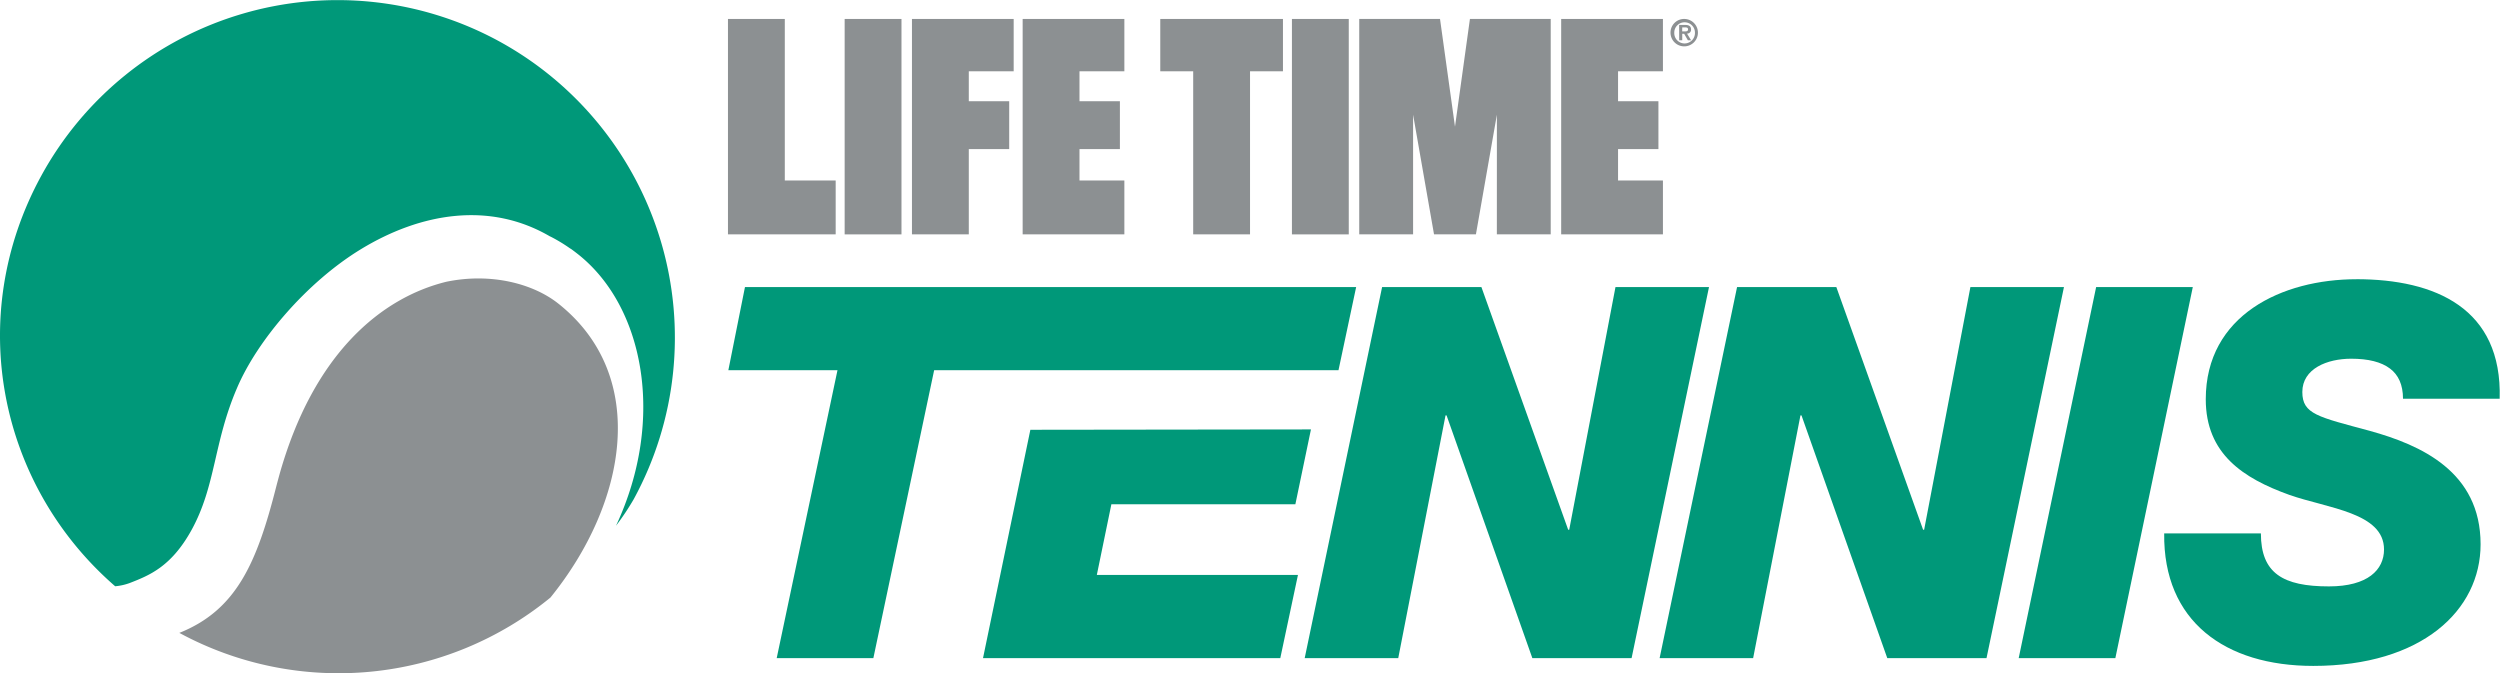 <svg xmlns="http://www.w3.org/2000/svg" width="771.5" height="207.79" viewBox="0 0 771.5 207.79"><defs><style>.cls-1{fill:#009879;}.cls-2{fill:#8c9092;}</style></defs><title>Asset 1</title><g id="Layer_2" data-name="Layer 2"><g id="Layer_1-2" data-name="Layer 1"><path class="cls-1" d="M154,12.73A104.19,104.19,0,0,0,12.69,54.33c-23.78,43.6-13,95.48,22.85,126.59a17.38,17.38,0,0,0,4.49-1c6-2.34,12.82-5,19.09-16.38,7.51-13.67,6.76-26.92,14-43.74C79.4,105,94.69,87.12,111.22,77c18.62-11.39,40-14.94,58.67-3.95l-.11-.06.07,0h0a50.29,50.29,0,0,1,6.19,3.75l.06,0c.68.48,1.36,1,2,1.5,20.6,16,27.44,51.07,12,84a77,77,0,0,0,5.48-8.21A104.21,104.21,0,0,0,154,12.73"/><path class="cls-2" d="M172.3,93.69c-7.7-6.11-20.66-9.6-34.52-6.75C118,91.79,96.68,108.75,86.09,147c-.27,1-.54,2-.8,3-6,23.69-12.31,38.27-29.95,45.31A103.19,103.19,0,0,0,169.87,184.4c23.64-29.19,30.6-68.35,2.43-90.71"/><polygon class="cls-1" points="404.56 132.52 399.75 155.62 342.97 155.62 338.48 177.43 400.55 177.43 395.1 203.09 303.36 203.09 317.97 132.63 404.56 132.52"/><polygon class="cls-1" points="413.06 114.24 418.51 88.58 229.9 88.58 224.77 114.24 258.45 114.24 239.69 203.09 269.52 203.09 288.28 114.24 413.06 114.24"/><polygon class="cls-1" points="498.54 88.58 484.26 163.48 483.94 163.48 457.16 88.58 426.52 88.58 402.63 203.09 431.5 203.09 446.09 128.19 446.41 128.19 472.88 203.09 503.51 203.09 527.4 88.58 498.54 88.58"/><polygon class="cls-1" points="608.07 88.58 593.79 163.48 593.47 163.48 566.69 88.58 536.06 88.58 512.16 203.09 541.02 203.09 555.62 128.19 555.94 128.19 582.41 203.09 613.04 203.09 636.94 88.58 608.07 88.58"/><polygon class="cls-1" points="646.87 88.58 622.97 203.09 652.8 203.09 676.7 88.58 646.87 88.58"/><path class="cls-1" d="M727.21,86.17c-22.94,0-46.51,11.07-46.51,37.05,0,16.84,11.54,24.38,25.82,29.51,11.87,4.17,29.19,5.45,29.19,16.84,0,6.26-5,11.39-17,11.39-14.12,0-21-4-21-16.36H667.87c-.33,27.11,18.76,40.9,46,40.9,33.52,0,51.64-17.16,51.64-37.53,0-22.45-18.44-30.64-34.16-35-16-4.33-20.85-5.13-20.85-12,0-7.22,7.69-10.27,15.07-10.27,5.3,0,9.3,1,12,3.05,2.57,1.92,4,5,4,9.3h29.83c.81-27.91-19.88-36.89-44.26-36.89"/><polygon class="cls-2" points="281.43 5.85 281.43 72.32 298.97 72.32 298.97 46.01 311.44 46.01 311.44 31.24 298.97 31.24 298.97 22 312.82 22 312.82 5.85 281.43 5.85"/><polygon class="cls-2" points="315.59 5.85 315.59 72.32 346.98 72.32 346.98 55.7 333.13 55.7 333.13 46.01 345.6 46.01 345.6 31.24 333.13 31.24 333.13 22 346.98 22 346.98 5.85 315.59 5.85"/><polygon class="cls-2" points="224.65 72.32 224.65 5.85 242.19 5.85 242.19 55.7 257.89 55.7 257.89 72.32 224.65 72.32"/><rect class="cls-2" x="260.66" y="5.85" width="17.54" height="66.48"/><polygon class="cls-2" points="481.78 5.85 481.78 72.32 513.18 72.32 513.18 55.7 499.33 55.7 499.33 46.01 511.79 46.01 511.79 31.24 499.33 31.24 499.33 22 513.18 22 513.18 5.85 481.78 5.85"/><polygon class="cls-2" points="358.06 5.85 358.06 22 368.22 22 368.22 72.32 385.76 72.32 385.76 22 395.92 22 395.92 5.85 358.06 5.85"/><rect class="cls-2" x="398.69" y="5.85" width="17.54" height="66.48"/><polygon class="cls-2" points="453.62 5.85 449.01 39.09 444.39 5.85 419.46 5.85 419.46 72.32 436.08 72.32 436.08 35.39 442.54 72.32 455.47 72.32 461.94 35.39 461.93 72.32 478.55 72.32 478.55 5.85 453.62 5.85"/><path class="cls-2" d="M519.87,5.85a4.23,4.23,0,1,1-4.35,4.22A4.2,4.2,0,0,1,519.87,5.85Zm0,7.56a3.22,3.22,0,0,0,3.19-3.34,3.19,3.19,0,1,0-6.38,0A3.2,3.2,0,0,0,519.87,13.41Zm-1.69-5.72H520c1.19,0,1.86.38,1.86,1.41a1.18,1.18,0,0,1-1.25,1.26l1.27,2.07h-1l-1.15-2h-.59v2h-.94Zm.94,2H520c.53,0,.93-.08.93-.65s-.55-.59-1-.59h-.79Z"/></g></g></svg>